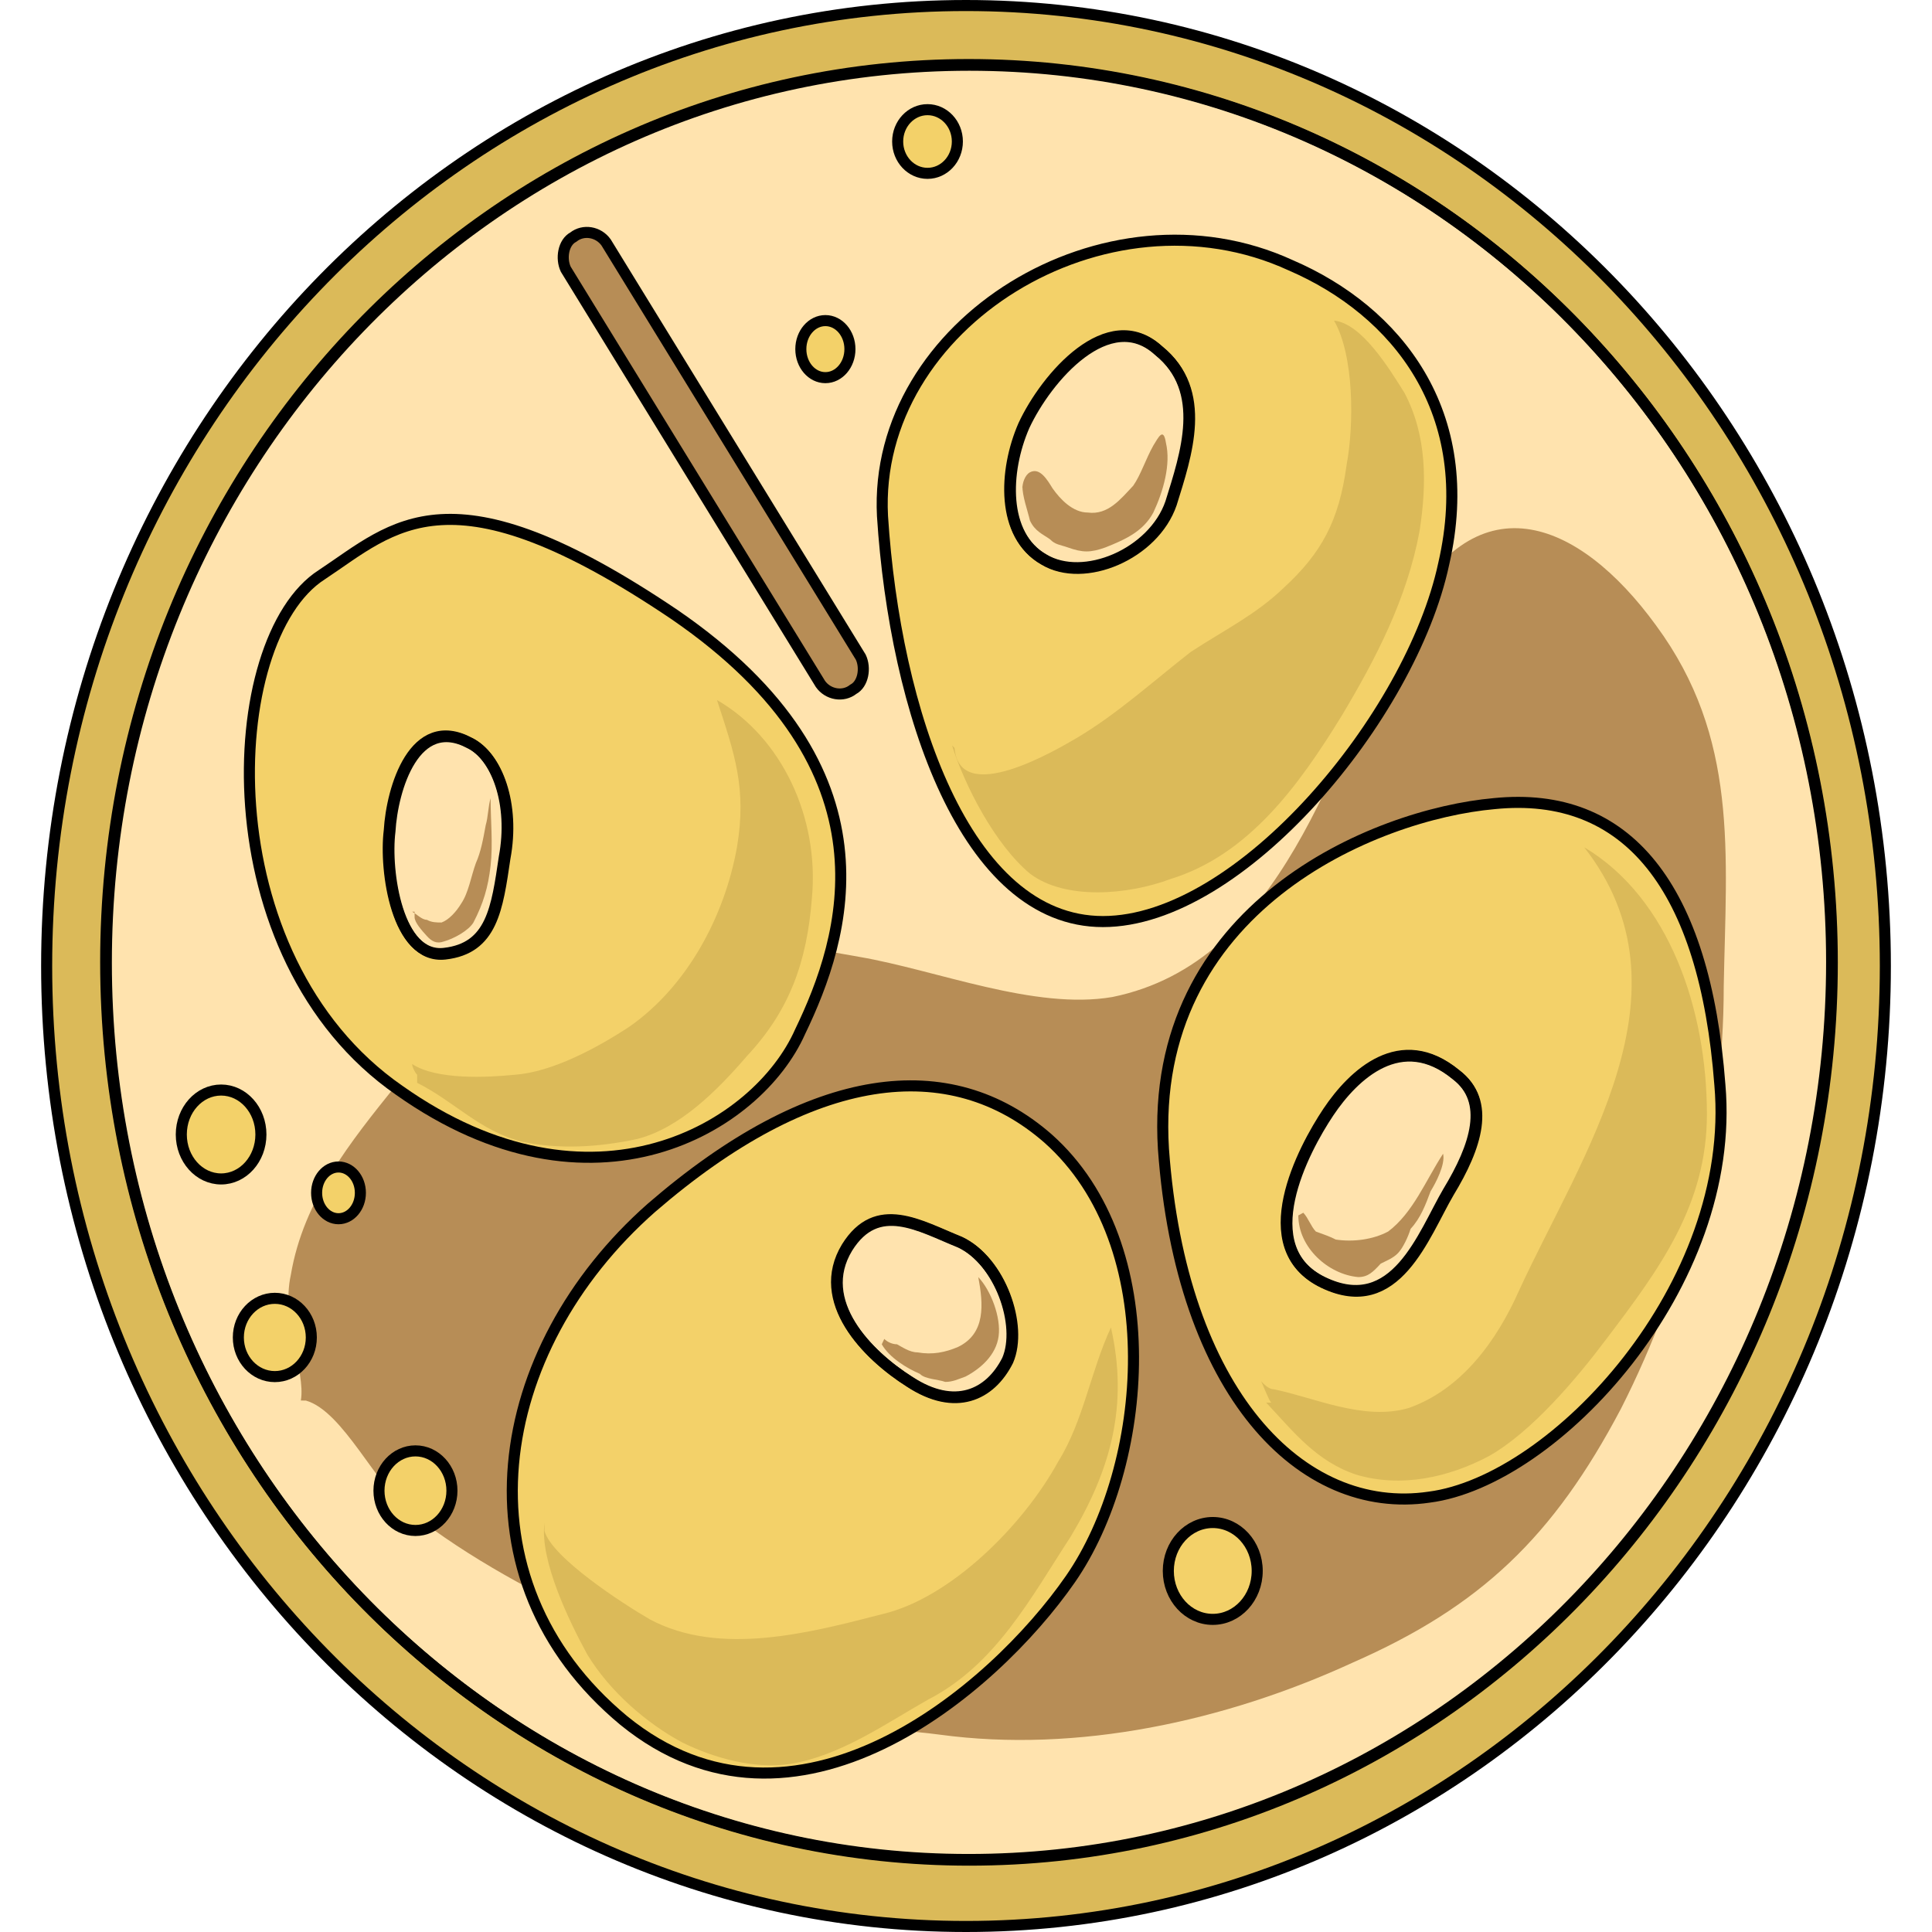 <?xml version="1.0" encoding="utf-8"?>
<!-- Created by: Science Figures, www.sciencefigures.org, Generator: Science Figures Editor -->
<!DOCTYPE svg PUBLIC "-//W3C//DTD SVG 1.1//EN" "http://www.w3.org/Graphics/SVG/1.1/DTD/svg11.dtd">
<svg version="1.1" id="Layer_1" xmlns="http://www.w3.org/2000/svg" xmlns:xlink="http://www.w3.org/1999/xlink" 
	 width="800px" height="800px" viewBox="0 0 167.32 174.759" enable-background="new 0 0 167.32 174.759"
	 xml:space="preserve">
<g>
	<path fill-rule="evenodd" clip-rule="evenodd" fill="#DBBA59" d="M0.44,87.32C0.44,39.337,37.672,0.44,83.6,0.44
		c45.929,0,83.16,38.897,83.16,86.88s-37.231,86.881-83.16,86.881C37.672,174.201,0.44,135.302,0.44,87.32L0.44,87.32z"/>
	<path fill-rule="evenodd" clip-rule="evenodd" fill="#FFE3AE" stroke="#000000" stroke-miterlimit="10" d="M5.84,87.02
		C5.84,42.186,40.789,5.84,83.9,5.84s78.06,36.346,78.06,81.18c0,44.835-34.948,81.181-78.06,81.181S5.84,131.855,5.84,87.02
		L5.84,87.02z"/>
	<path fill="none" stroke="#000000" stroke-linecap="round" stroke-linejoin="round" stroke-miterlimit="8" d="M0.5,87.38
		C0.5,39.397,37.732,0.5,83.66,0.5s83.16,38.897,83.16,86.88c0,47.983-37.232,86.879-83.16,86.879S0.5,135.363,0.5,87.38L0.5,87.38z
		"/>
	<path fill="none" stroke="#000000" stroke-linecap="round" stroke-linejoin="round" stroke-miterlimit="10" d="M5.9,87.08
		C5.9,42.245,40.849,5.9,83.96,5.9s78.06,36.345,78.06,81.18c0,44.833-34.948,81.179-78.06,81.179S5.9,131.914,5.9,87.08L5.9,87.08z
		"/>
	<path fill-rule="evenodd" clip-rule="evenodd" fill="#B78D56" d="M23.946,126.687c3.398,0.968,6.345,7.736,9.517,10.154
		c5.212,4.109,11.557,7.494,17.448,10.154c4.759,2.176,8.837,5.561,13.596,7.252c5.212,2.176,11.33,1.934,16.769,2.66
		c12.463,1.691,25.832-1.209,37.389-6.527c11.557-5.078,18.128-11.363,24.246-22.967c5.892-11.605,9.29-24.901,9.29-38.198
		c0.227-12.087,1.359-22.483-6.118-32.637c-7.024-9.67-16.541-13.538-23.112-0.242c-6.118,12.33-10.65,30.703-26.06,33.847
		c-7.024,1.209-15.861-2.418-22.886-3.627s-14.729-2.901-21.98-2.176c-8.61,0.967-14.502,7.012-19.94,13.779
		c-4.079,5.078-8.384,10.396-9.518,17.166c-0.906,4.109,1.36,8.703,0.907,11.361"/>
	<path fill-rule="evenodd" clip-rule="evenodd" fill="#F3D169" d="M113.044,24.001C96.274,16.28,75.2,29.31,76.106,46.683
		c1.133,17.615,7.479,36.677,19.941,36.677c12.464,0,27.874-18.58,30.819-32.333C130.04,37.272,122.562,28.104,113.044,24.001
		L113.044,24.001z"/>
	<path fill-rule="evenodd" clip-rule="evenodd" fill="#F3D169" d="M25.382,51.99c-9.063,5.8-10.422,34.56,7.024,46.644
		c17.445,12.326,32.399,3.383,36.251-5.316c4.078-8.459,9.063-23.685-11.328-37.703C36.938,41.84,31.953,47.64,25.382,51.99
		L25.382,51.99z"/>
	<path fill-rule="evenodd" clip-rule="evenodd" fill="#F3D169" d="M91.066,102.97c-8.851-7.73-21.333-6.281-35.857,6.281
		c-14.524,12.805-17.929,33.582-2.497,46.385c15.433,12.563,33.361-2.656,40.397-12.803
		C100.145,132.686,101.96,112.634,91.066,102.97L91.066,102.97z"/>
	<path fill-rule="evenodd" clip-rule="evenodd" fill="#F3D169" d="M131.448,72.691c-10.883,0.969-31.288,9.446-29.928,31.246
		c1.587,22.041,12.47,33.184,24.032,31.488c11.337-1.454,27.888-19.136,26.3-37.302C150.492,80.2,143.464,71.48,131.448,72.691
		L131.448,72.691z"/>
	
		<path fill-rule="evenodd" clip-rule="evenodd" fill="#FFE3AE" stroke="#000000" stroke-linecap="round" stroke-linejoin="round" stroke-miterlimit="8" d="
		M101.049,31.679c-4.511-4.119-10.149,2.423-12.179,6.785c-1.805,4.119-2.03,9.935,1.804,12.115
		c3.609,2.181,9.924-0.484,11.503-5.089C103.53,41.129,105.56,35.313,101.049,31.679L101.049,31.679z"/>
	
		<path fill-rule="evenodd" clip-rule="evenodd" fill="#FFE3AE" stroke="#000000" stroke-linecap="round" stroke-linejoin="round" stroke-miterlimit="8" d="
		M38.729,67.174c-4.976-2.654-7.011,4.103-7.237,7.963c-0.452,3.62,0.679,11.583,4.976,11.1s4.749-4.103,5.428-8.687
		C42.8,72.724,41.217,68.381,38.729,67.174L38.729,67.174z"/>
	
		<path fill-rule="evenodd" clip-rule="evenodd" fill="#FFE3AE" stroke="#000000" stroke-linecap="round" stroke-linejoin="round" stroke-miterlimit="8" d="
		M72.871,112.814c-2.951,4.861,1.815,9.723,5.675,12.152c4.085,2.674,7.264,1.215,8.853-1.943c1.361-3.16-0.682-8.993-4.313-10.694
		C79.453,110.871,75.595,108.44,72.871,112.814L72.871,112.814z"/>
	
		<path fill-rule="evenodd" clip-rule="evenodd" fill="#FFE3AE" stroke="#000000" stroke-linecap="round" stroke-linejoin="round" stroke-miterlimit="8" d="
		M127.952,97.179c-4.978-4.1-9.276,0-11.538,3.375c-2.263,3.375-7.014,12.297-0.453,15.432c6.562,3.135,9.051-4.34,11.313-8.198
		C129.763,103.689,131.12,99.589,127.952,97.179L127.952,97.179z"/>
	<path fill-rule="evenodd" clip-rule="evenodd" fill="#E3E691" d="M74.144,59.449c0.456,0.968,0.229,2.42-0.684,2.904l0,0
		c-0.913,0.727-2.281,0.484-2.966-0.484C47.456,24.351,47.456,24.351,47.456,24.351c-0.456-0.968-0.228-2.42,0.685-2.904l0,0
		c0.912-0.727,2.281-0.484,2.965,0.484L74.144,59.449L74.144,59.449L74.144,59.449z"/>
	<path fill-rule="evenodd" clip-rule="evenodd" fill="#E5EDCF" d="M68.72,31.58c0-1.425,0.994-2.58,2.221-2.58
		c1.226,0,2.22,1.155,2.22,2.58c0,1.425-0.994,2.58-2.22,2.58C69.714,34.16,68.72,33.005,68.72,31.58L68.72,31.58z"/>
	<path fill-rule="evenodd" clip-rule="evenodd" fill="#E5EDCF" d="M77.479,12.8c0-1.591,1.209-2.88,2.7-2.88s2.7,1.289,2.7,2.88
		s-1.209,2.88-2.7,2.88S77.479,14.391,77.479,12.8L77.479,12.8z"/>
	<path fill-rule="evenodd" clip-rule="evenodd" fill="#E5EDCF" d="M12.68,102.621c0-2.221,1.612-4.021,3.601-4.021
		s3.6,1.801,3.6,4.021c0,2.219-1.611,4.02-3.6,4.02S12.68,104.839,12.68,102.621L12.68,102.621z"/>
	<path fill-rule="evenodd" clip-rule="evenodd" fill="#E5EDCF" d="M17.84,120.98c0-1.955,1.478-3.54,3.3-3.54
		c1.823,0,3.301,1.585,3.301,3.54s-1.478,3.54-3.301,3.54C19.317,124.52,17.84,122.935,17.84,120.98L17.84,120.98z"/>
	<path fill-rule="evenodd" clip-rule="evenodd" fill="#E5EDCF" d="M24.92,107.9c0-1.293,0.887-2.34,1.98-2.34
		c1.093,0,1.979,1.047,1.979,2.34s-0.887,2.34-1.979,2.34C25.807,110.24,24.92,109.193,24.92,107.9L24.92,107.9z"/>
	<path fill-rule="evenodd" clip-rule="evenodd" fill="#E5EDCF" d="M30.56,134.839c0-1.988,1.478-3.6,3.301-3.6
		c1.822,0,3.3,1.611,3.3,3.6s-1.478,3.6-3.3,3.6C32.037,138.439,30.56,136.828,30.56,134.839L30.56,134.839z"/>
	<path fill-rule="evenodd" clip-rule="evenodd" fill="#E5EDCF" d="M101.96,142.099c0-2.418,1.8-4.379,4.02-4.379
		c2.221,0,4.021,1.961,4.021,4.379c0,2.42-1.8,4.381-4.021,4.381C103.76,146.48,101.96,144.519,101.96,142.099L101.96,142.099z"/>
	<path fill="none" stroke="#000000" stroke-linecap="round" stroke-linejoin="round" stroke-miterlimit="8" d="M113.044,24.001
		C96.274,16.28,75.2,29.31,76.106,46.683c1.133,17.615,7.479,36.677,19.941,36.677c12.464,0,27.874-18.58,30.819-32.333
		C130.04,37.272,122.562,28.104,113.044,24.001L113.044,24.001z"/>
	<path fill="none" stroke="#000000" stroke-linecap="round" stroke-linejoin="round" stroke-miterlimit="8" d="M25.382,51.99
		c-9.063,5.8-10.422,34.56,7.024,46.644c17.445,12.326,32.399,3.383,36.251-5.316c4.078-8.459,9.063-23.685-11.328-37.703
		C36.938,41.84,31.953,47.64,25.382,51.99L25.382,51.99z"/>
	<path fill="none" stroke="#000000" stroke-linecap="round" stroke-linejoin="round" stroke-miterlimit="8" d="M91.066,102.97
		c-8.851-7.73-21.333-6.281-35.857,6.281c-14.524,12.805-17.929,33.582-2.497,46.385c15.433,12.563,33.361-2.656,40.397-12.803
		C100.145,132.686,101.96,112.634,91.066,102.97L91.066,102.97z"/>
	<path fill="none" stroke="#000000" stroke-linecap="round" stroke-linejoin="round" stroke-miterlimit="8" d="M131.448,72.691
		c-10.883,0.969-31.288,9.446-29.928,31.246c1.587,22.041,12.47,33.184,24.032,31.488c11.337-1.454,27.888-19.136,26.3-37.302
		C150.492,80.2,143.464,71.48,131.448,72.691L131.448,72.691z"/>
	<path fill="none" stroke="#000000" stroke-linecap="round" stroke-linejoin="round" stroke-miterlimit="10" d="M101.109,31.739
		c-4.511-4.119-10.149,2.423-12.18,6.784c-1.804,4.12-2.029,9.935,1.805,12.116c3.608,2.181,9.924-0.485,11.503-5.088
		C103.59,41.189,105.62,35.374,101.109,31.739L101.109,31.739z"/>
	<path fill="none" stroke="#000000" stroke-linecap="round" stroke-linejoin="round" stroke-miterlimit="10" d="M38.789,67.234
		c-4.976-2.654-7.011,4.102-7.236,7.963c-0.453,3.62,0.678,11.583,4.975,11.1c4.297-0.482,4.75-4.102,5.428-8.687
		C42.86,72.784,41.277,68.44,38.789,67.234L38.789,67.234z"/>
	<path fill="none" stroke="#000000" stroke-linecap="round" stroke-linejoin="round" stroke-miterlimit="10" d="M72.931,112.875
		c-2.951,4.861,1.816,9.721,5.675,12.152c4.086,2.673,7.264,1.215,8.853-1.945c1.362-3.158-0.681-8.992-4.313-10.693
		C79.514,110.93,75.654,108.5,72.931,112.875L72.931,112.875z"/>
	<path fill="none" stroke="#000000" stroke-linecap="round" stroke-linejoin="round" stroke-miterlimit="10" d="M128.013,97.239
		c-4.978-4.099-9.276,0-11.539,3.376c-2.263,3.375-7.014,12.297-0.452,15.431c6.561,3.134,9.05-4.34,11.313-8.198
		C129.822,103.75,131.18,99.65,128.013,97.239L128.013,97.239z"/>
	<path fill="#B78D56" stroke="#000000" stroke-miterlimit="10" d="M74.144,59.449c0.456,0.968,0.229,2.42-0.684,2.904l0,0
		c-0.913,0.727-2.281,0.484-2.966-0.484C47.456,24.351,47.456,24.351,47.456,24.351c-0.456-0.968-0.228-2.42,0.685-2.904l0,0
		c0.912-0.727,2.281-0.484,2.965,0.484L74.144,59.449L74.144,59.449L74.144,59.449z"/>
	<path fill="#F3D169" stroke="#000000" stroke-linecap="round" stroke-linejoin="round" stroke-miterlimit="10" d="M68.72,31.58
		c0-1.425,0.994-2.58,2.221-2.58c1.226,0,2.22,1.155,2.22,2.58c0,1.425-0.994,2.58-2.22,2.58C69.714,34.16,68.72,33.005,68.72,31.58
		L68.72,31.58z"/>
	<path fill="#F3D169" stroke="#000000" stroke-linecap="round" stroke-linejoin="round" stroke-miterlimit="10" d="M77.479,12.8
		c0-1.591,1.209-2.88,2.7-2.88s2.7,1.289,2.7,2.88s-1.209,2.88-2.7,2.88S77.479,14.391,77.479,12.8L77.479,12.8z"/>
	<path fill="#F3D169" stroke="#000000" stroke-linecap="round" stroke-linejoin="round" stroke-miterlimit="10" d="M12.68,102.621
		c0-2.221,1.612-4.021,3.601-4.021s3.6,1.801,3.6,4.021c0,2.219-1.611,4.02-3.6,4.02S12.68,104.839,12.68,102.621L12.68,102.621z"/>
	<path fill="#F3D169" stroke="#000000" stroke-linecap="round" stroke-linejoin="round" stroke-miterlimit="10" d="M17.84,120.98
		c0-1.955,1.478-3.54,3.3-3.54c1.823,0,3.301,1.585,3.301,3.54s-1.478,3.54-3.301,3.54C19.317,124.52,17.84,122.935,17.84,120.98
		L17.84,120.98z"/>
	<path fill="#F3D169" stroke="#000000" stroke-linecap="round" stroke-linejoin="round" stroke-miterlimit="10" d="M24.92,107.9
		c0-1.293,0.887-2.34,1.98-2.34c1.093,0,1.979,1.047,1.979,2.34s-0.887,2.34-1.979,2.34C25.807,110.24,24.92,109.193,24.92,107.9
		L24.92,107.9z"/>
	<path fill="#F3D169" stroke="#000000" stroke-linecap="round" stroke-linejoin="round" stroke-miterlimit="10" d="M30.56,134.839
		c0-1.988,1.478-3.6,3.301-3.6c1.822,0,3.3,1.611,3.3,3.6s-1.478,3.6-3.3,3.6C32.037,138.439,30.56,136.828,30.56,134.839
		L30.56,134.839z"/>
	<path fill="#F3D169" stroke="#000000" stroke-linecap="round" stroke-linejoin="round" stroke-miterlimit="10" d="M101.96,142.099
		c0-2.418,1.8-4.379,4.02-4.379c2.221,0,4.021,1.961,4.021,4.379c0,2.42-1.8,4.381-4.021,4.381
		C103.76,146.48,101.96,144.519,101.96,142.099L101.96,142.099z"/>
	<path fill-rule="evenodd" clip-rule="evenodd" fill="#DBBA59" d="M82.4,67.424c1.136,3.625,3.863,8.941,7.046,11.6
		c3.183,2.416,8.865,1.933,12.729,0.483c7.047-2.175,11.593-8.458,15.457-14.741c3.182-5.317,5.91-10.633,7.046-16.675
		c0.683-4.35,0.683-8.7-1.363-12.566c-1.364-2.175-3.864-6.283-6.364-6.524c1.818,3.142,1.818,9.425,1.136,13.049
		c-0.682,5.075-2.272,7.975-5.683,11.117c-2.5,2.416-5.455,3.866-8.41,5.8c-3.409,2.658-6.591,5.558-10.229,7.732
		c-2.045,1.208-10.683,6.283-11.138,0.967"/>
	<path fill-rule="evenodd" clip-rule="evenodd" fill="#DBBA59" d="M110.813,126.873c2.491,2.656,4.53,5.313,8.154,6.52
		c4.077,1.207,8.381,0.242,12.005-1.689c3.852-2.174,7.929-7.004,10.646-10.627c4.757-6.279,9.061-12.074,9.061-20.285
		c0-9.42-3.397-19.562-11.099-24.151c10.193,13.042-0.227,27.772-5.89,40.089c-2.039,4.589-5.21,8.935-9.967,10.626
		c-4.077,1.207-8.607-0.967-12.232-1.691c-0.453,0-0.905-0.482-1.132-0.724c0.227,0.483,0.679,1.69,0.905,1.933"/>
	<path fill-rule="evenodd" clip-rule="evenodd" fill="#DBBA59" d="M45.533,137.759c-0.453,3.391,2.268,8.961,3.854,11.867
		c2.041,3.391,5.441,6.297,8.615,7.992c2.947,1.453,6.575,2.422,9.749,1.938c4.535-0.727,8.616-3.633,12.47-5.813
		c6.122-3.148,9.296-9.203,12.924-14.773c3.627-6.055,5.215-11.867,3.627-18.891c-1.813,3.875-2.493,8.477-4.761,12.109
		c-3.174,5.813-9.749,12.352-15.871,13.805c-6.574,1.695-14.736,3.875-21.085,0.484c-2.494-1.453-8.842-5.57-9.522-7.992"/>
	<path fill-rule="evenodd" clip-rule="evenodd" fill="#DBBA59" d="M34.012,97.947c3.391,1.695,5.65,4.357,9.493,5.326
		c3.39,0.727,7.006,0.484,10.396-0.242c3.842-0.969,7.232-4.357,9.944-7.506c3.842-4.117,5.424-8.475,5.876-14.287
		C70.4,73.974,67.01,66.71,61.134,63.32c1.582,4.843,2.712,7.991,1.808,13.318c-1.13,6.296-4.521,12.591-9.719,16.223
		c-2.938,1.938-7.006,4.117-10.396,4.359c-2.485,0.242-7.006,0.484-9.267-0.969c0,0.242,0.227,0.727,0.452,0.969"/>
	<path fill-rule="evenodd" clip-rule="evenodd" fill="#B78D56" d="M88.76,43.936c0,0.97,0.456,2.183,0.684,3.153
		c0.456,0.971,1.139,1.213,1.822,1.698c0.456,0.485,0.911,0.485,1.595,0.728c1.367,0.485,2.05,0.485,3.417,0
		c1.822-0.728,3.417-1.455,4.328-3.153c0.911-1.94,1.595-4.366,1.139-6.306c-0.228-1.456-0.684-0.485-1.139,0.243
		c-0.684,1.213-1.139,2.668-1.822,3.638c-1.139,1.212-2.278,2.668-4.101,2.425c-1.367,0-2.506-1.213-3.189-2.183
		c-0.455-0.728-1.139-1.94-2.05-1.456c-0.456,0.243-0.684,0.97-0.684,1.456"/>
	<path fill-rule="evenodd" clip-rule="evenodd" fill="#B78D56" d="M113.72,109.94c0,2.911,2.709,5.337,5.419,5.579
		c0.902,0,1.354-0.484,2.031-1.213c0.452-0.242,1.129-0.484,1.581-0.97c0.451-0.485,0.902-1.456,1.128-2.184
		c0.903-0.97,1.355-2.183,1.807-3.396c0.451-0.728,1.354-2.427,1.129-3.396c-1.58,2.427-2.709,5.337-4.967,7.036
		c-1.354,0.727-3.161,0.971-4.741,0.727c-0.451-0.242-1.129-0.484-1.806-0.727c-0.452-0.486-0.678-1.213-1.129-1.699"/>
	<path fill-rule="evenodd" clip-rule="evenodd" fill="#B78D56" d="M76.04,121.597c0.689,1.215,2.298,2.188,3.446,2.674
		c0.46,0.486,1.609,0.486,2.298,0.729c0.689,0,1.149-0.242,1.839-0.486c1.379-0.729,2.758-1.943,2.987-3.646
		c0.229-1.701-0.689-4.131-1.839-5.348c0.46,2.432,0.689,5.105-1.838,6.32c-1.149,0.486-2.298,0.73-3.677,0.486
		c-0.689,0-1.379-0.486-1.838-0.729c-0.46,0-0.919-0.244-1.149-0.486"/>
	<path fill-rule="evenodd" clip-rule="evenodd" fill="#B78D56" d="M33.782,82.956c0,0.489,0.665,1.222,1.108,1.711
		c0.444,0.489,0.888,0.733,1.553,0.489c0.888-0.244,2.219-0.978,2.662-1.711c0.888-1.711,1.331-3.178,1.553-5.133s0-4.156,0-6.111
		c-0.222,0.733-0.222,1.711-0.443,2.444c-0.222,1.222-0.444,2.444-0.888,3.422c-0.443,1.223-0.665,2.689-1.331,3.667
		c-0.443,0.733-1.108,1.467-1.774,1.711c-0.443,0-0.887,0-1.331-0.244c-0.443,0-0.887-0.489-1.331-0.733c0,0,0,0,0.223,0"/>
</g>
</svg>